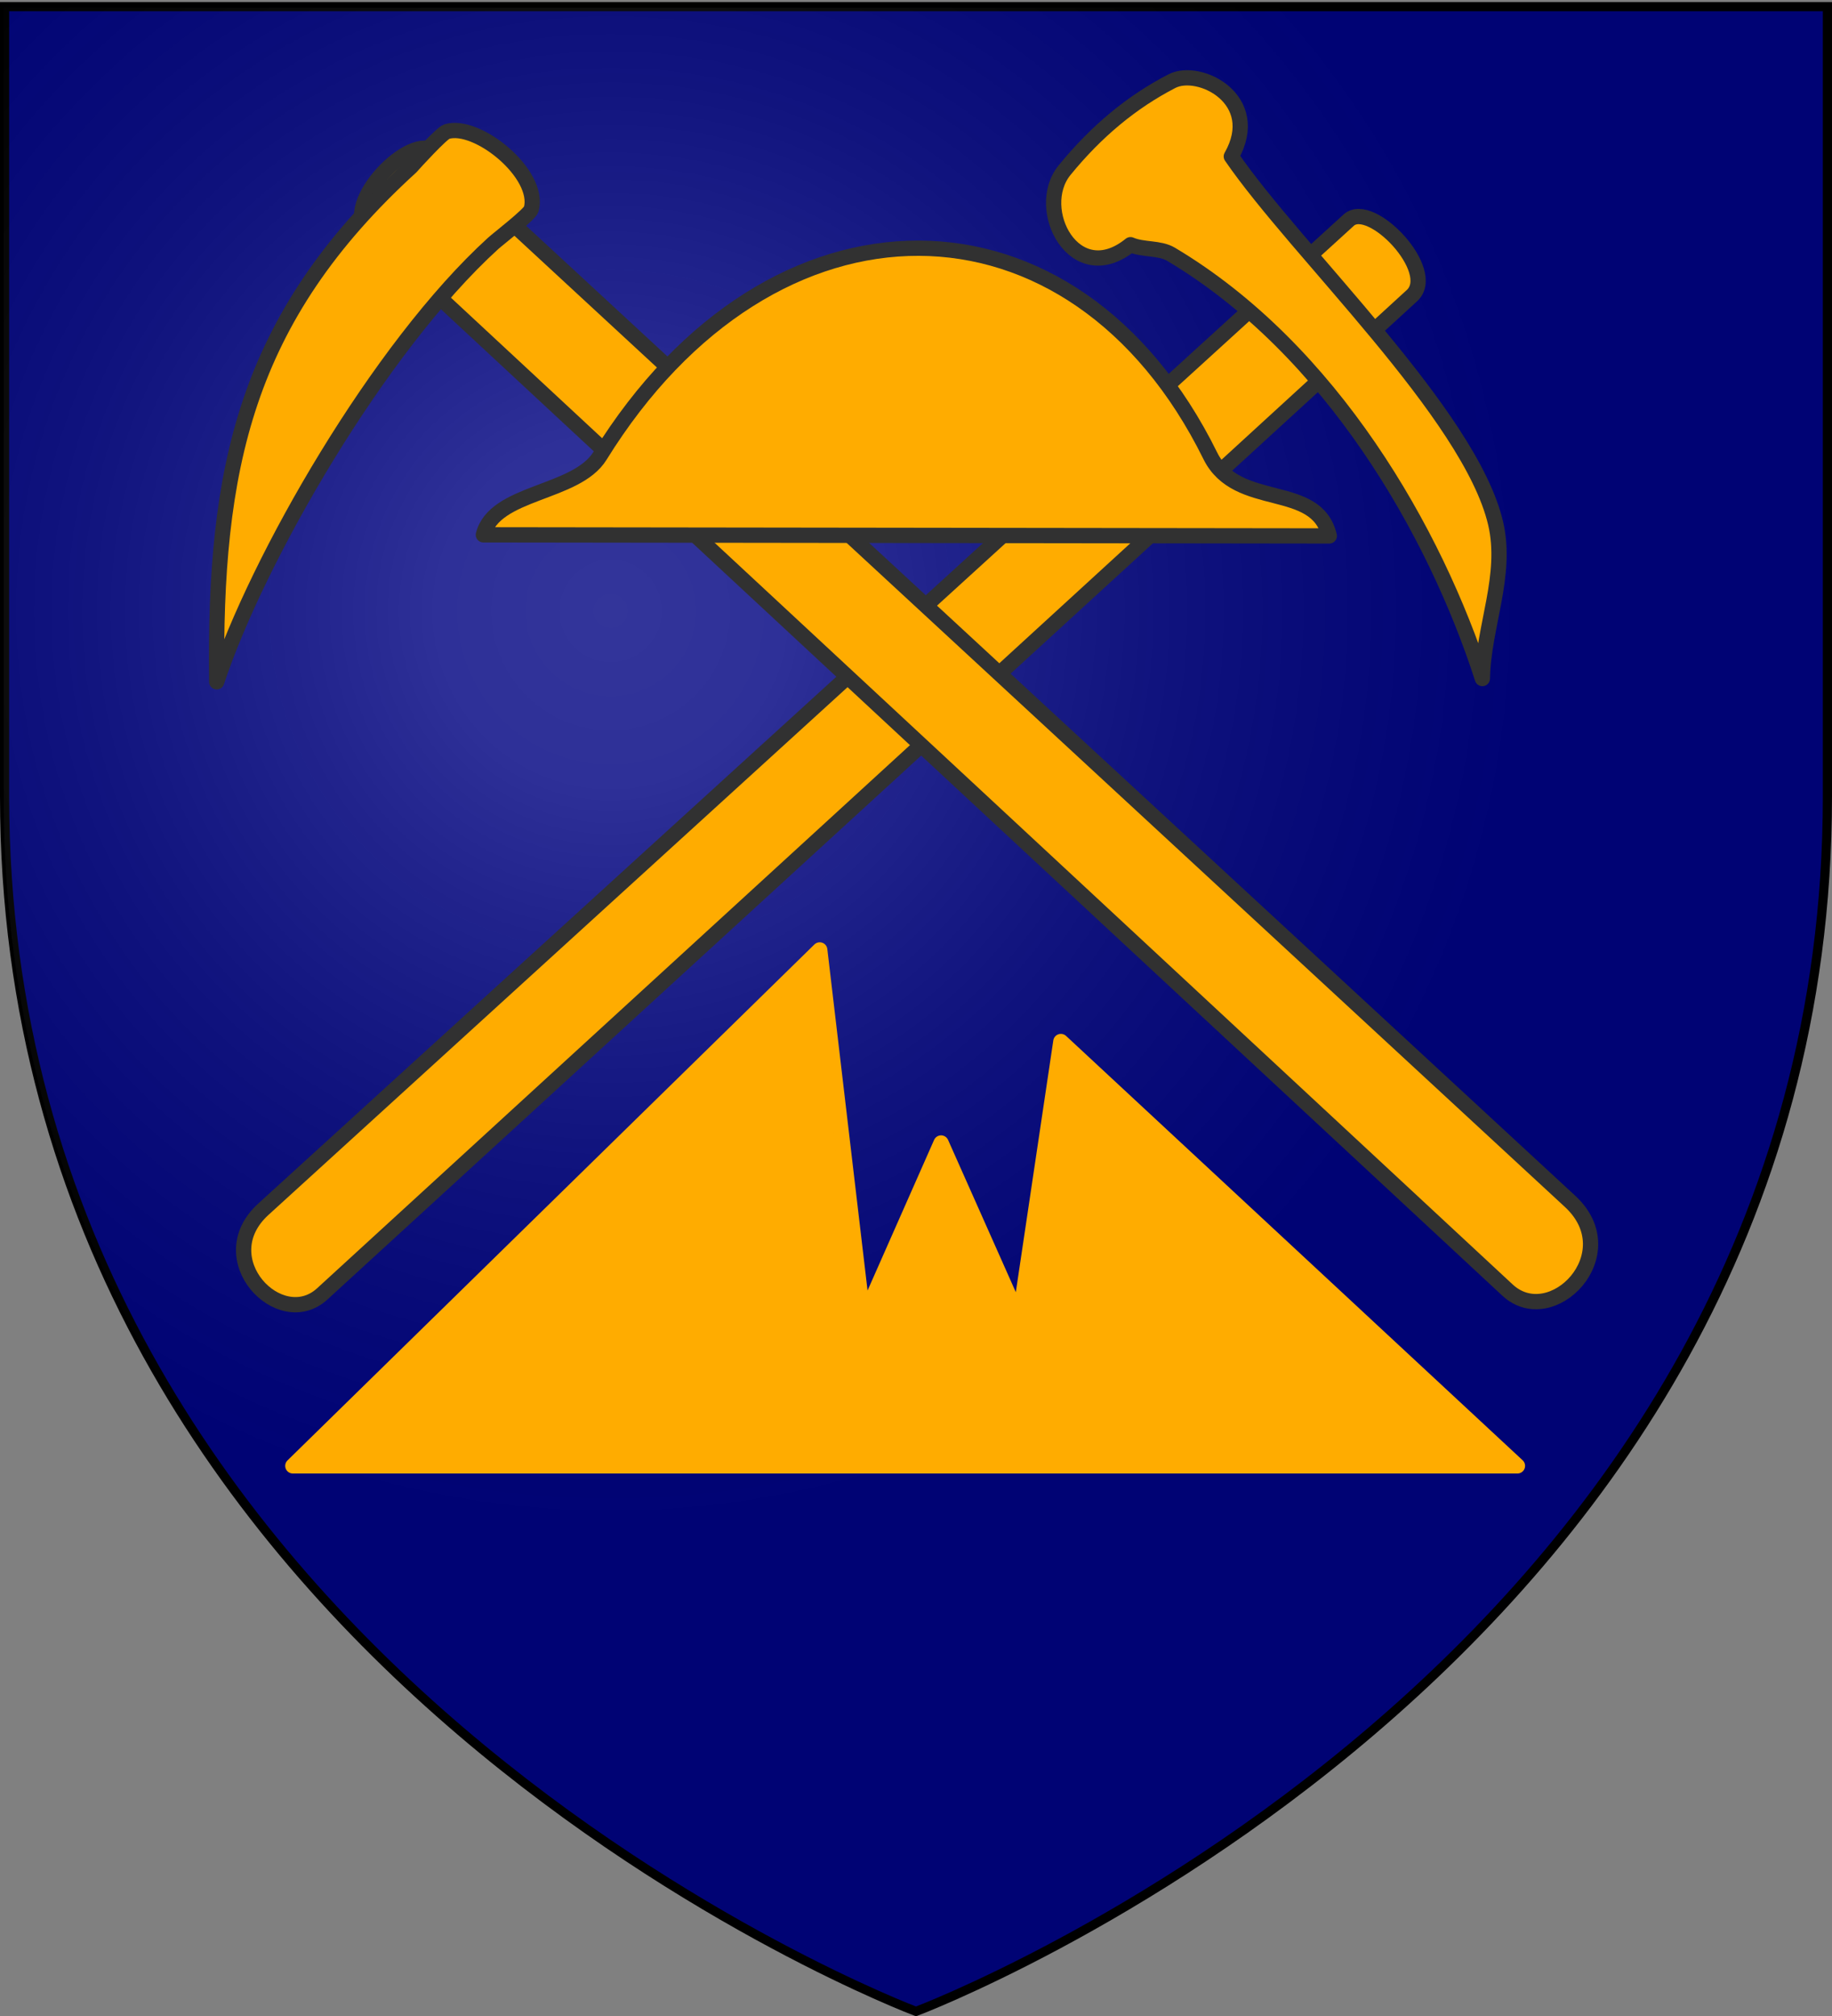 <svg version="1.1" width="600" height="660" xmlns="http://www.w3.org/2000/svg">
  <rect width="100%" height="100%" fill="#808080" stroke="none"/>
  <title>GeoBrol - Blason de Little Debaria, La tour sombre (fictif)</title>
  <radialGradient id="A" cx="200" cy="200" r="300" gradientUnits="userSpaceOnUse">
    <stop offset="0" stop-color="#fff" stop-opacity=".200"></stop>
    <stop offset="0.19" stop-color="#fff" stop-opacity=".180"></stop>
    <stop offset="0.6" stop-color="#6b6b6b" stop-opacity=".150"></stop>
    <stop offset="1" stop-opacity=".100"></stop>
  </radialGradient>
  <path d="M300 658.5s298.5-112.32 298.5-397.772V2.176H1.5v258.552C1.5 546.18 300 658.5 300 658.5z" fill="#000381" stroke="#000" stroke-width="3"></path>
  <path fill="url(#A)" d="M299.714 658.863s298.5-112.32 298.5-397.771V2.54h-597v258.552c0 285.451 298.5 397.771 298.5 397.771z"></path>
  <g fill="#ffac00" stroke-linecap="round" stroke-linejoin="round" stroke-width="5" stroke-dasharray="none" stroke-miterlimit="4" stroke-opacity="1">
    <path stroke="#ffac00" d="M 268.474 310.987 L 282.722 431.873 L 308.215 374.195 L 333.9 431.9 L 347.445 340.967 L 496.979 479.898 L 95.907 479.898 L 268.474 310.987 Z" ></path>
    <g fill-rule="evenodd" stroke="#313131">
      <path d="M 86.253 395.881 L 441.714 72.068 C 448.998 65.432 471.221 88.729 462.417 96.791 L 105.538 423.601 C 91.731 436.244 68.401 412.144 86.253 395.881 Z"></path>
      <path d="M 485.493 222.147 C 470.06 174.227 436.076 114.53 383.523 83.243 C 379.767 81.007 374.368 81.896 370.25 80.107 C 351.991 94.874 338.266 68.441 348.661 55.706 C 359.081 42.935 370.705 33.325 383.831 26.557 C 392.779 21.946 413.893 32.53 403.271 51.214 C 424.727 82.53 481.386 135.509 489.81 171.234 C 493.856 188.39 485.787 205.081 485.493 222.145 L 485.493 222.147 Z"></path>
      <path d="M 514.221 393.304 L 142.505 49.774 C 134.889 42.734 111.322 67.088 120.527 75.64 L 493.714 422.336 C 508.15 435.748 532.891 410.557 514.221 393.304 Z"></path>
      <path d="M 70.973 223.216 C 84.12 183.373 123.916 113.893 161.515 79.677 C 163.093 78.237 173.548 70.198 174.005 68.479 C 177.101 56.887 156.189 40.021 146.319 43.081 C 144.678 43.589 135.949 53.109 134.592 54.666 C 80.085 104.326 70.132 153.632 70.973 223.216 Z"></path>
      <path d="M 435.358 175.453 C 431.171 157.514 405.166 167.011 396.384 149.213 C 351.872 59.02 252.874 58.189 196.518 149.213 C 188.686 161.863 161.938 160.742 158.305 175.093 L 435.358 175.453 Z"></path>
    </g>
  </g>
</svg>